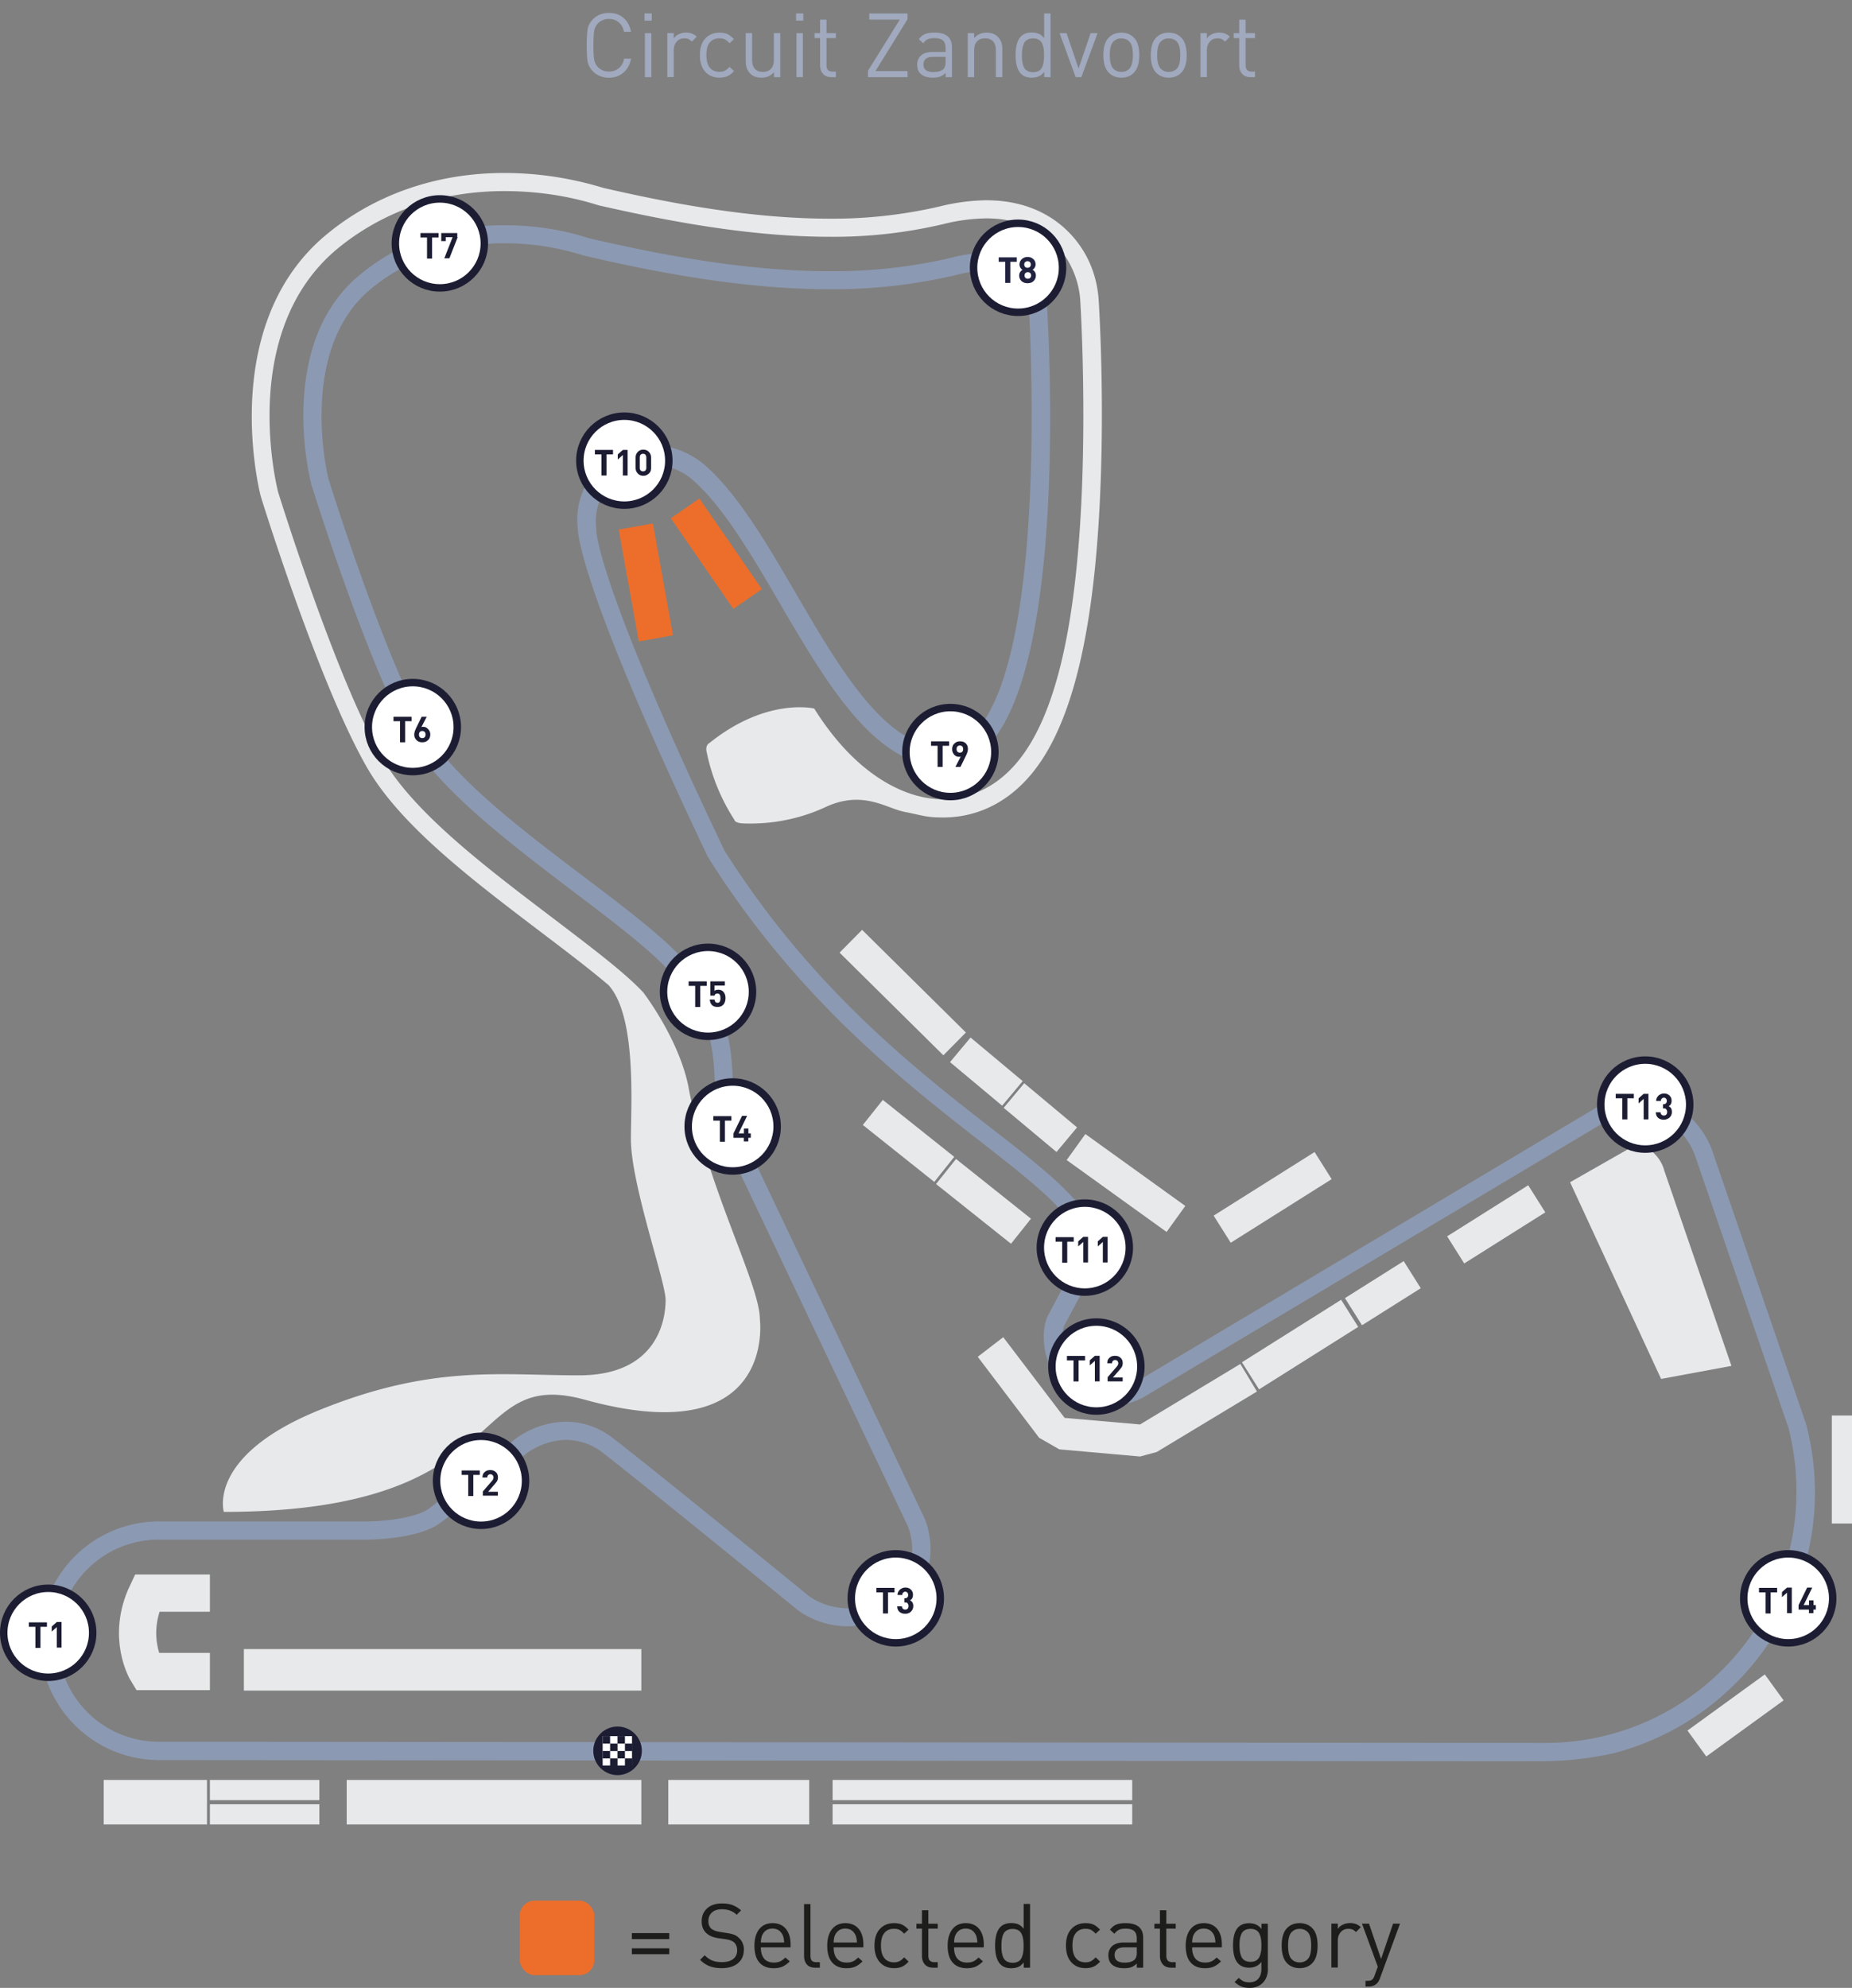 <svg xmlns="http://www.w3.org/2000/svg" id="Laag_4" data-name="Laag 4" viewBox="0 0 248.55 266.73"><rect x="0" y="0" width="248.55" height="266.73" fill="#808080" stroke="none"/><defs><style>.cls-1{fill:none;stroke:#e8e9eb;stroke-miterlimit:10;stroke-width:5px}.cls-2{stroke:#1c1d33}.cls-2,.cls-3{fill:#fff}.cls-4{isolation:isolate}.cls-5{fill:#1c1d33}.cls-10,.cls-11,.cls-3,.cls-5,.cls-6,.cls-7,.cls-8,.cls-9{stroke-width:0}.cls-6{fill:#1d1d1b}.cls-7{fill:#21223f}.cls-8{fill:#8c99b2}.cls-9{fill:#a0a9be}.cls-10{fill:#e8e9eb}.cls-11{fill:#ed6e2a}</style></defs><rect id="Rectangle_2462" width="10" height="10" x="69.76" y="255.02" class="cls-11" data-name="Rectangle 2462" rx="2" ry="2"/><g><path d="M89.82 260.18H84.8v-.8h5.02v.8Zm0 2.03H84.8v-.79h5.02v.79ZM99.82 261.66c0 .74-.27 1.33-.8 1.77-.54.44-1.25.65-2.15.65-.64 0-1.19-.09-1.64-.26a3.58 3.58 0 0 1-1.27-.86l.61-.61c.34.34.69.58 1.05.72.36.14.78.2 1.28.2.63 0 1.13-.14 1.49-.41.36-.28.54-.67.54-1.17 0-.46-.14-.82-.42-1.07-.22-.2-.59-.34-1.12-.42l-1-.14c-.67-.1-1.19-.32-1.56-.65-.44-.39-.66-.93-.66-1.61 0-.73.25-1.31.74-1.75.49-.44 1.16-.65 2-.65.54 0 1 .07 1.4.22.4.15.78.39 1.15.71l-.59.59c-.52-.5-1.18-.74-1.99-.74-.57 0-1.01.14-1.33.43-.32.29-.48.68-.48 1.16 0 .44.13.77.38 1 .25.22.62.36 1.12.44l1 .16c.4.06.71.14.93.22s.43.21.62.39c.48.42.72.98.72 1.68ZM106.09 261.29h-3.98c0 .66.15 1.16.44 1.51s.73.53 1.3.53c.34 0 .62-.05.85-.16.23-.1.46-.28.7-.52l.59.52c-.32.32-.64.55-.96.7-.32.14-.72.22-1.2.22-.82 0-1.45-.25-1.9-.75-.45-.5-.68-1.26-.68-2.27 0-.95.22-1.69.65-2.23.43-.53 1.02-.8 1.78-.8s1.35.25 1.78.76.64 1.21.64 2.11v.38Zm-.85-.65c-.03-.46-.1-.78-.19-.98-.28-.59-.74-.89-1.38-.89s-1.1.3-1.38.89c-.1.21-.16.54-.18.98h3.13ZM110.03 264.02h-.62c-.5 0-.87-.14-1.12-.43s-.38-.67-.38-1.14v-6.97h.86v6.94c0 .3.06.51.18.65s.32.21.61.21h.47v.74ZM115.86 261.29h-3.98c0 .66.15 1.16.44 1.51.3.35.73.53 1.3.53.34 0 .62-.05.85-.16.23-.1.46-.28.7-.52l.59.52c-.32.32-.64.55-.96.7-.32.14-.72.22-1.2.22-.82 0-1.45-.25-1.9-.75-.45-.5-.68-1.26-.68-2.27 0-.95.22-1.69.65-2.23.43-.53 1.02-.8 1.78-.8s1.35.25 1.78.76.64 1.21.64 2.11v.38Zm-.85-.65c-.03-.46-.1-.78-.19-.98-.28-.59-.74-.89-1.38-.89s-1.1.3-1.38.89c-.1.21-.16.54-.18.98h3.13ZM121.93 263.21c-.3.33-.6.56-.89.68-.29.13-.64.19-1.06.19-.78 0-1.41-.26-1.89-.78s-.73-1.27-.73-2.24.24-1.72.73-2.24c.48-.52 1.11-.78 1.89-.78.42 0 .77.06 1.06.19.29.13.58.36.89.68l-.59.55c-.22-.25-.44-.42-.64-.52-.2-.1-.44-.14-.72-.14-.6 0-1.06.22-1.37.67-.26.36-.38.89-.38 1.58s.13 1.22.38 1.58c.31.45.77.67 1.37.67.28 0 .52-.05.72-.15.2-.1.41-.27.64-.52l.59.56ZM125.85 264.02h-.61c-.49 0-.86-.15-1.12-.44-.26-.3-.39-.68-.39-1.14v-3.66h-.74v-.66h.74v-1.81h.86v1.81h1.26v.66h-1.26v3.64c0 .58.27.86.8.86h.46v.74ZM132.02 261.29h-3.98c0 .66.15 1.16.44 1.51.3.35.73.53 1.3.53.34 0 .62-.05.85-.16.23-.1.46-.28.7-.52l.59.52c-.32.32-.64.55-.96.7-.32.14-.72.22-1.2.22-.82 0-1.45-.25-1.9-.75-.45-.5-.68-1.26-.68-2.27 0-.95.22-1.69.65-2.23.43-.53 1.02-.8 1.78-.8s1.35.25 1.78.76.64 1.21.64 2.11v.38Zm-.85-.65c-.03-.46-.1-.78-.19-.98-.28-.59-.74-.89-1.38-.89s-1.1.3-1.38.89c-.1.21-.16.54-.18.98h3.13ZM138.24 264.02h-.85v-.71c-.23.3-.48.5-.74.61-.26.11-.58.17-.94.17-.62 0-1.1-.17-1.44-.52-.48-.49-.72-1.32-.72-2.51s.24-2.03.72-2.51c.34-.34.82-.52 1.44-.52.36 0 .67.05.93.16s.51.31.74.59v-3.32h.86V264Zm-.92-2.1c.04-.24.05-.52.05-.85s-.02-.61-.05-.85c-.04-.24-.1-.47-.2-.7-.1-.23-.25-.4-.46-.52s-.46-.18-.77-.18c-.25 0-.46.04-.65.13-.18.08-.33.19-.44.33-.11.14-.19.31-.25.52-.06.21-.1.41-.12.61-.02.2-.03.42-.03.68s0 .48.03.68c.02.2.06.4.12.61.06.21.14.38.25.52.11.14.25.25.44.33.18.08.4.13.65.13.3 0 .56-.06.77-.18s.36-.29.46-.52c.1-.23.16-.46.2-.7ZM147.63 263.21c-.3.33-.6.56-.89.68s-.64.19-1.06.19c-.78 0-1.41-.26-1.89-.78s-.73-1.27-.73-2.24.24-1.72.73-2.24c.48-.52 1.11-.78 1.89-.78.42 0 .77.06 1.06.19s.58.36.89.68l-.59.55c-.22-.25-.44-.42-.64-.52-.2-.1-.44-.14-.72-.14-.6 0-1.06.22-1.37.67-.26.36-.38.89-.38 1.58s.13 1.22.38 1.58c.31.45.77.67 1.37.67.28 0 .52-.05.72-.15.2-.1.41-.27.64-.52l.59.56ZM153.42 264.02h-.86v-.56c-.23.23-.48.4-.73.49-.26.1-.58.14-.97.14-.74 0-1.3-.18-1.67-.54-.3-.29-.44-.69-.44-1.2s.18-.94.53-1.25c.36-.3.86-.46 1.52-.46h1.76v-.56c0-.44-.12-.77-.35-.98-.24-.21-.62-.32-1.16-.32-.37 0-.66.05-.88.16-.22.1-.42.28-.61.53l-.59-.54c.25-.34.53-.57.85-.7.32-.13.73-.19 1.24-.19 1.58 0 2.36.66 2.36 1.97v4.01Zm-.86-2.09v-.64h-1.64c-.89 0-1.33.35-1.33 1.04s.46 1.01 1.37 1.01c.58 0 1.02-.13 1.31-.4.2-.19.3-.53.3-1.02ZM157.79 264.02h-.61c-.49 0-.86-.15-1.12-.44-.26-.3-.39-.68-.39-1.14v-3.66h-.74v-.66h.74v-1.81h.86v1.81h1.26v.66h-1.26v3.64c0 .58.27.86.8.86h.46v.74ZM163.97 261.29h-3.98c0 .66.15 1.16.44 1.51.3.35.73.53 1.3.53.34 0 .62-.05.85-.16.23-.1.46-.28.7-.52l.59.52c-.32.32-.64.55-.96.7-.32.14-.72.22-1.2.22-.82 0-1.45-.25-1.9-.75-.45-.5-.68-1.26-.68-2.27 0-.95.22-1.69.65-2.23.43-.53 1.02-.8 1.78-.8s1.35.25 1.78.76.64 1.21.64 2.11v.38Zm-.85-.65c-.03-.46-.1-.78-.19-.98-.28-.59-.74-.89-1.38-.89s-1.1.3-1.38.89c-.1.21-.16.54-.18.98h3.13ZM170.16 264.2c0 .74-.22 1.35-.66 1.82-.44.47-1.04.71-1.8.71-.43 0-.79-.06-1.09-.18s-.6-.32-.92-.61l.56-.55c.24.22.46.37.65.46.19.09.45.13.77.13.54 0 .95-.17 1.22-.5s.4-.77.4-1.31v-.92c-.4.51-.95.77-1.66.77-.6 0-1.08-.18-1.43-.53-.48-.48-.72-1.3-.72-2.46s.24-1.98.72-2.46c.34-.34.82-.52 1.44-.52.71 0 1.26.26 1.66.77v-.7h.85v6.08Zm-.92-2.36c.04-.23.05-.5.05-.82s-.02-.58-.05-.82c-.04-.23-.1-.46-.2-.69-.1-.23-.25-.4-.45-.52s-.46-.18-.76-.18-.56.06-.77.18-.36.29-.46.52c-.1.23-.16.46-.2.69-.04.23-.05.5-.05.82s.02.58.05.82c.04.23.1.46.2.69.1.23.25.4.46.52s.46.18.77.18.56-.06.76-.18.35-.29.45-.52c.1-.23.16-.46.2-.69ZM176.83 261.06c0 1.08-.24 1.86-.72 2.35-.43.45-1 .67-1.69.67s-1.26-.22-1.69-.67c-.48-.49-.72-1.27-.72-2.35s.24-1.87.72-2.35c.43-.45 1-.67 1.69-.67s1.26.22 1.69.67c.48.48.72 1.26.72 2.35Zm-.86 0c0-.9-.16-1.51-.47-1.82-.29-.29-.65-.43-1.08-.43s-.78.14-1.07.43c-.32.32-.48.93-.48 1.82s.16 1.5.48 1.82c.29.29.64.43 1.07.43s.79-.14 1.08-.43c.31-.32.47-.93.47-1.82ZM182.62 258.59l-.64.65c-.16-.16-.31-.27-.46-.34-.15-.06-.33-.1-.56-.1-.42 0-.77.15-1.03.45s-.39.68-.39 1.13V264h-.86v-5.9h.86v.72c.16-.25.39-.44.69-.58.3-.14.62-.21.97-.21.58 0 1.05.18 1.42.55ZM187.89 258.11l-2.69 7.33c-.11.31-.25.54-.42.7-.28.27-.66.41-1.15.41h-.37v-.77h.26c.29 0 .5-.05.63-.16.13-.1.25-.3.34-.58l.42-1.15-2.12-5.78h.94l1.62 4.74 1.61-4.74h.94Z" class="cls-6"/></g><g id="Laag_5" data-name="Laag 5"><g><path d="M84.69 7.88c-.15.79-.49 1.41-1.02 1.87-.53.45-1.18.68-1.94.68-.86 0-1.58-.28-2.14-.84-.38-.38-.61-.79-.71-1.24-.1-.45-.14-1.2-.14-2.27s.05-1.82.14-2.27c.1-.45.33-.86.71-1.24.56-.56 1.27-.84 2.14-.84.78 0 1.43.22 1.95.67.52.45.86 1.07 1.01 1.87h-.94c-.11-.54-.35-.96-.7-1.27-.36-.31-.8-.46-1.33-.46-.58 0-1.08.2-1.48.6-.26.26-.42.59-.49.97s-.11 1.03-.11 1.96.04 1.58.11 1.96c.07.38.24.7.49.97.4.4.89.6 1.48.6.53 0 .97-.15 1.34-.46.36-.31.6-.73.71-1.27h.91ZM87.47 2.77h-.97V1.8h.97v.97Zm-.06 7.58h-.86v-5.9h.86v5.9ZM93.5 4.93l-.64.65c-.16-.16-.31-.27-.46-.34s-.33-.1-.56-.1c-.42 0-.77.15-1.03.45-.26.3-.39.68-.39 1.13v3.62h-.86v-5.9h.86v.72c.16-.25.39-.44.69-.58.3-.14.62-.21.97-.21.58 0 1.05.18 1.42.55ZM98.5 9.55c-.3.33-.6.56-.89.68s-.64.19-1.06.19c-.78 0-1.41-.26-1.89-.78s-.73-1.27-.73-2.24.24-1.72.73-2.24c.48-.52 1.11-.78 1.89-.78.42 0 .77.06 1.06.19.29.13.58.36.89.68l-.59.55c-.22-.25-.44-.42-.64-.52-.2-.1-.44-.14-.72-.14-.6 0-1.06.22-1.37.67-.26.36-.38.89-.38 1.58s.13 1.22.38 1.58c.31.45.77.67 1.37.67.28 0 .52-.05.72-.15.2-.1.41-.27.64-.52l.59.56ZM104.72 10.35h-.85v-.66c-.42.49-.98.73-1.67.73-.65 0-1.16-.18-1.52-.55-.4-.39-.6-.94-.6-1.66V4.44h.86v3.64c0 .51.13.9.38 1.17.25.27.61.4 1.06.4s.82-.14 1.08-.41c.26-.27.4-.66.4-1.16V4.44h.86v5.9ZM107.81 2.77h-.97V1.8h.97v.97Zm-.06 7.58h-.86v-5.9h.86v5.9ZM112.18 10.35h-.61c-.49 0-.86-.15-1.12-.44-.26-.3-.39-.68-.39-1.14V5.11h-.74v-.66h.74V2.64h.86v1.81h1.26v.66h-1.26v3.64c0 .58.27.86.8.86h.46v.74ZM121.79 10.35h-5.3v-.86l4.27-6.86h-4.1v-.82h5.14v.77l-4.31 6.96h4.31v.82ZM127.76 10.35h-.86v-.56c-.23.23-.48.4-.73.49-.26.1-.58.14-.97.14-.74 0-1.3-.18-1.67-.54-.3-.29-.44-.69-.44-1.2s.18-.94.53-1.25c.36-.3.86-.46 1.52-.46h1.76v-.56c0-.44-.12-.77-.35-.98-.24-.21-.62-.32-1.16-.32-.37 0-.66.05-.88.16-.22.1-.42.28-.61.53l-.59-.54c.25-.34.53-.57.85-.7.32-.13.73-.19 1.24-.19 1.58 0 2.36.66 2.36 1.97v4.01Zm-.86-2.09v-.64h-1.64c-.89 0-1.33.35-1.33 1.04s.46 1.01 1.37 1.01c.58 0 1.02-.13 1.31-.4.2-.19.3-.53.3-1.02ZM134.51 10.35h-.86V6.71c0-.51-.13-.9-.38-1.17-.26-.27-.61-.4-1.07-.4s-.81.14-1.07.41-.39.66-.39 1.16v3.64h-.86v-5.9h.86v.65c.42-.48.97-.72 1.66-.72.64 0 1.14.18 1.51.55.41.4.61.95.61 1.64v3.78ZM140.99 10.35h-.85v-.71c-.23.3-.48.5-.74.61-.26.11-.58.17-.94.17-.62 0-1.1-.17-1.44-.52-.48-.49-.72-1.32-.72-2.51s.24-2.03.72-2.51c.34-.34.82-.52 1.44-.52.36 0 .67.05.93.16s.51.31.74.59v-3.3h.86v8.54Zm-.92-2.1c.04-.24.05-.52.05-.85s-.02-.61-.05-.85c-.04-.24-.1-.47-.2-.7-.1-.23-.25-.4-.46-.52-.21-.12-.46-.18-.77-.18-.25 0-.46.04-.65.13-.18.08-.33.19-.44.33-.11.14-.19.31-.25.52-.06.21-.1.41-.12.61-.02.2-.03.42-.03.68s0 .48.03.68c.02.2.06.4.12.61.06.21.14.38.25.52.11.14.25.25.44.33.18.08.4.13.65.13.3 0 .56-.06.77-.18s.36-.29.46-.52c.1-.23.16-.46.2-.7ZM147.3 4.45l-2.17 5.9h-.77l-2.16-5.9h.94l1.61 4.74 1.62-4.74h.94ZM152.9 7.4c0 1.08-.24 1.86-.72 2.35-.43.45-1 .67-1.69.67s-1.26-.22-1.69-.67c-.48-.49-.72-1.27-.72-2.35s.24-1.87.72-2.35c.43-.45 1-.67 1.69-.67s1.26.22 1.69.67c.48.48.72 1.26.72 2.35Zm-.86 0c0-.9-.16-1.51-.47-1.82-.29-.29-.65-.43-1.08-.43s-.78.14-1.07.43c-.32.32-.48.93-.48 1.82s.16 1.5.48 1.82c.29.29.64.43 1.07.43s.79-.14 1.08-.43c.31-.32.47-.93.47-1.82ZM159.26 7.4c0 1.08-.24 1.86-.72 2.35-.43.45-1 .67-1.69.67s-1.26-.22-1.69-.67c-.48-.49-.72-1.27-.72-2.35s.24-1.87.72-2.35c.43-.45 1-.67 1.69-.67s1.26.22 1.69.67c.48.48.72 1.26.72 2.35Zm-.86 0c0-.9-.16-1.51-.47-1.82-.29-.29-.65-.43-1.08-.43s-.78.14-1.07.43c-.32.32-.48.93-.48 1.82s.16 1.5.48 1.82c.29.29.64.43 1.07.43s.79-.14 1.08-.43c.31-.32.47-.93.47-1.82ZM165.05 4.93l-.64.65c-.16-.16-.31-.27-.46-.34s-.33-.1-.56-.1c-.42 0-.77.15-1.03.45-.26.3-.39.68-.39 1.13v3.62h-.86v-5.9h.86v.72c.16-.25.39-.44.69-.58.3-.14.62-.21.97-.21.58 0 1.05.18 1.42.55ZM168.43 10.35h-.61c-.49 0-.86-.15-1.12-.44-.26-.3-.39-.68-.39-1.14V5.11h-.74v-.66h.74V2.64h.86v1.81h1.26v.66h-1.26v3.64c0 .58.27.86.8.86h.46v.74Z" class="cls-9"/></g></g><g id="Group_4432" data-name="Group 4432"><g id="Group_4422" data-name="Group 4422"><path id="Path_5369" d="m210.71 158.62 12.22 26.4 9.44-1.75-9.04-26.28-.04-.16c-.6-1.91-2.43-3.26-3.7-3.26l-8.88 5.06Z" class="cls-10" data-name="Path 5369"/><path id="Path_5370" d="M92.42 146c2.63 13.62 9.56 26.36 9.56 31.02 0 0 2.35 17.92-23.49 10.79-16.36-4.5-9 15.05-48.45 15.05 0 0-2.31-7.53 12.82-13.66s24.17-4.66 34.84-4.66 11.63-7.64 11.63-10.11-4.66-15.57-4.66-21.58c0-4.62.8-16.44-2.99-20.66-2.43-2.07-5.57-4.46-8.88-6.97-9.44-7.17-19.19-14.53-23.65-22.42-6.33-11.11-13.74-34.88-14.05-35.87l-.12-.4c-.24-.92-5.65-22.97 8.76-35 6.49-5.41 14.81-8.32 23.93-8.32 4.5 0 8.96.68 13.26 1.99 8.48 1.95 19.55 4.14 30.42 4.14 4.94.04 9.91-.52 14.73-1.63 2.03-.52 4.14-.8 6.25-.84 7.8 0 11.55 4.3 13.1 6.85 1.23 2.03 1.91 4.38 2.03 6.73.08 1.23.76 12.7.2 25.6-.84 19.75-4.1 32.37-9.95 38.62-3.07 3.3-6.93 5.02-11.15 5.02-2.31 0-2.71-.28-5.18-.76s-5.61-2.99-10.67-.6c-3.46 1.59-7.25 2.31-11.07 2.15-1.08-.08-1.08-.48-1.08-.48a26.459 26.459 0 0 1-3.7-9c-.28-1.04.36-1.31.36-1.31 7.68-6.17 14.05-4.62 14.05-4.62 8.2 13.06 17.28 12.14 17.28 12.14 3.5 0 6.77-1.47 9.36-4.26 5.45-5.81 8.48-17.92 9.28-37.03.52-12.74-.12-24.09-.2-25.36-.08-1.99-.68-3.9-1.67-5.61-1.27-2.11-4.38-5.65-10.99-5.65-1.91.04-3.82.28-5.69.76a64.083 64.083 0 0 1-15.29 1.71c-11.11 0-22.42-2.27-31.02-4.22l-.12-.04c-4.06-1.27-8.28-1.87-12.54-1.87-8.56 0-16.28 2.71-22.42 7.76-13.22 11.03-8.16 31.61-7.96 32.49l.08.28c.32 1 7.64 24.53 13.82 35.36 4.22 7.41 13.78 14.65 23.01 21.66 5.02 3.82 9.79 7.41 12.18 10.03.04.08 4.82 6.29 6.05 12.78Z" class="cls-10" data-name="Path 5370"/></g><path id="Path_5371" d="m207.34 236.32-186.06-.16c-8.84-.04-15.97-7.25-15.93-16.09.04-8.8 7.17-15.89 15.93-15.93h28.11c1.63 0 6.29-.36 8.16-1.71 2.55-1.87 11.47-9.24 11.55-9.32 1.99-1.47 4.38-2.31 6.85-2.35 2.35 0 4.62.84 6.45 2.31 5.93 4.58 26.04 20.98 26.24 21.14 1.51 1.04 3.26 1.55 5.1 1.59 1.67 0 3.34-.48 4.78-1.35 5.77-3.38 3.5-9.28 3.3-9.71l-23.45-49.33c-.08-.16-1.75-3.9-2.27-7.53-.12-.72-.12-1.55-.16-2.51-.16-3.9-.36-9.83-6.05-15.01l-.08-.08c-2.67-2.91-7.56-6.65-12.78-10.59-8.44-6.41-18.04-13.7-21.82-20.31C49.24 88.95 42.07 65.9 41.75 64.9v-.04c-.2-.76-4.62-18.67 6.45-27.91 5.34-4.46 11.9-6.73 19.51-6.73 3.86 0 7.68.56 11.35 1.75 8.96 2.07 20.66 4.42 32.29 4.42 5.53.04 11.03-.56 16.4-1.83 1.51-.4 3.03-.6 4.58-.64 4.18 0 6.17 1.91 7.13 3.5.64 1.04 1 2.23 1.04 3.46.16 2.35 2.95 47.62-7.84 59.13-1.75 1.87-3.78 2.83-6.09 2.83-9.12 0-15.61-11.11-21.9-21.86-3.66-6.29-7.49-12.82-11.55-16.44-1.55-1.43-3.58-2.19-5.65-2.23-1.99 0-3.9.76-5.26 2.19a7.71 7.71 0 0 0-2.19 6.37v.24c0 .24.2 7.37 17.2 43 11.63 18.43 25.72 29.42 36.03 37.43 9.95 7.72 16.48 12.86 13.3 19.35l-3.74 7.01c-.2.6-.28 1.19-.24 1.83 0 3.62 2.95 6.61 6.61 6.61 1.07 0 2.15-.28 3.11-.8l63.51-37.86.04-.04c1.19-.6 2.47-.88 3.78-.88 4.46 0 8.92 3.5 10.35 8.16l12.42 36.15c5.06 19.35-6.53 39.14-25.88 44.19-2.99.64-6.05 1.04-9.16 1.04ZM75.99 193.2c-1.91.04-3.74.68-5.3 1.79-.36.28-9 7.49-11.67 9.4-2.87 2.07-8.92 2.19-9.6 2.19H21.31c-7.49 0-13.58 6.09-13.54 13.58 0 7.49 6.05 13.54 13.54 13.54l186.06.16c18.63 0 33.76-15.13 33.72-33.8 0-2.87-.36-5.69-1.07-8.48l-12.38-36.07c-1.15-3.7-4.58-6.49-8.04-6.49-.92 0-1.83.2-2.67.6l-63.47 37.86c-4.38 2.39-9.87.76-12.26-3.62a9.094 9.094 0 0 1-1.11-4.34c-.04-1 .12-1.95.48-2.87l.04-.08 3.74-7.01c2.19-4.46-2.55-8.44-12.62-16.28-10.47-8.16-24.76-19.31-36.63-38.14l-.08-.12C78.46 80.22 77.58 72.14 77.54 70.9a9.98 9.98 0 0 1 2.91-8.28c1.87-1.87 4.38-2.91 7.01-2.91s5.3 1.04 7.33 2.87c4.34 3.9 8.08 10.27 12.02 17.04 5.93 10.15 12.06 20.66 19.75 20.66 1.59 0 2.99-.68 4.3-2.03 10.11-10.79 7.21-56.86 7.21-57.29v-.08c0-.44-.24-4.54-5.73-4.54-1.35.04-2.71.2-4.02.56a71.915 71.915 0 0 1-16.96 1.91c-11.9 0-23.85-2.39-32.93-4.5l-.16-.04a35.256 35.256 0 0 0-10.59-1.63c-7.01 0-13.02 2.07-17.96 6.17-9.68 8.08-5.85 24.61-5.65 25.4.32 1.04 7.49 23.93 13.22 33.96 3.54 6.17 12.9 13.3 21.18 19.55 5.26 3.98 10.23 7.76 13.06 10.83 6.45 5.85 6.69 12.62 6.81 16.68.04.88.04 1.67.16 2.23.48 3.26 2.07 6.81 2.07 6.85l23.49 49.37c1.23 2.83 1.91 9.2-4.3 12.82-1.83 1.11-3.9 1.67-6.01 1.71-2.39 0-4.7-.76-6.61-2.11-.24-.2-20.31-16.56-26.2-21.14a7.981 7.981 0 0 0-4.94-1.75Z" class="cls-8" data-name="Path 5371"/><path id="Rectangle_1293" d="M194.37 162.11h12.86v4.3h-12.86z" class="cls-10" data-name="Rectangle 1293" transform="rotate(-32.21 200.834 164.267)"/><path id="Rectangle_1292" d="M226.51 228h12.82v4.3h-12.82z" class="cls-10" data-name="Rectangle 1292" transform="rotate(-35.96 232.958 230.161)"/><path id="Rectangle_1294" d="M162.8 158.5h16.01v4.3H162.8z" class="cls-10" data-name="Rectangle 1294" transform="rotate(-32.21 170.824 160.668)"/><path id="Rectangle_1295" d="M148.97 150.46h4.3v16.52h-4.3z" class="cls-10" data-name="Rectangle 1295" transform="rotate(-54.27 151.128 158.731)"/><path id="Rectangle_1296" d="M137.47 145.33h4.3v9.24h-4.3z" class="cls-10" data-name="Rectangle 1296" transform="rotate(-50.11 139.63 149.95)"/><path id="Rectangle_1297" d="M130.23 139.22h4.3v9.12h-4.3z" class="cls-10" data-name="Rectangle 1297" transform="rotate(-50.11 132.385 143.787)"/><path id="Rectangle_1298" d="M129.84 154.77h4.3v12.86h-4.3z" class="cls-10" data-name="Rectangle 1298" transform="rotate(-51.45 131.987 161.193)"/><path id="Rectangle_1304" d="M119.79 146.95h4.3v12.26h-4.3z" class="cls-10" data-name="Rectangle 1304" transform="rotate(-51.45 121.94 153.091)"/><path id="Rectangle_1305" d="M119 123.37h4.3v19.59H119z" class="cls-10" data-name="Rectangle 1305" transform="rotate(-45.32 121.17 133.17)"/><path id="Rectangle_1299" d="M180.93 171.35h9.32v4.3h-9.32z" class="cls-10" data-name="Rectangle 1299" transform="rotate(-32.21 185.614 173.512)"/><path id="Rectangle_1300" d="M166.62 178.25h15.73v4.3h-15.73z" class="cls-10" data-name="Rectangle 1300" transform="rotate(-32.21 174.503 180.416)"/><path id="Path_5372" d="m142.88 190.25-8.24-10.83-3.42 2.63 8.24 10.87 2.71 1.55 10.83.96 2.23-.6 13.46-8.12-2.23-3.7-13.46 8.12-10.11-.88Z" class="cls-10" data-name="Path 5372"/><path id="Rectangle_1306" d="M32.73 221.27h53.34v5.57H32.73z" class="cls-10" data-name="Rectangle 1306"/><path id="Rectangle_1301" d="M245.84 189.93h2.71v14.49h-2.71z" class="cls-10" data-name="Rectangle 1301"/><path id="Rectangle_1311" d="M13.92 238.83h13.86v5.97H13.92z" class="cls-10" data-name="Rectangle 1311"/><path id="Rectangle_1312" d="M28.17 242.09h14.69v2.71H28.17z" class="cls-10" data-name="Rectangle 1312"/><path id="Rectangle_1313" d="M28.17 238.83h14.69v2.71H28.17z" class="cls-10" data-name="Rectangle 1313"/><path id="Rectangle_1302" d="M111.74 242.09h40.21v2.71h-40.21z" class="cls-10" data-name="Rectangle 1302"/><path id="Rectangle_1303" d="M111.74 238.83h40.21v2.71h-40.21z" class="cls-10" data-name="Rectangle 1303"/><path id="Rectangle_1307" d="M46.53 238.83h39.54v5.97H46.53z" class="cls-10" data-name="Rectangle 1307"/><path id="Rectangle_1308" d="M89.69 238.83h18.91v5.97H89.69z" class="cls-10" data-name="Rectangle 1308"/><path id="Rectangle_1309" d="M93.81 66.9h4.66v14.77h-4.66z" class="cls-11" data-name="Rectangle 1309" transform="rotate(-34.61 96.153 74.29)"/><path id="Rectangle_1310" d="M84.35 70.52h4.66v15.25h-4.66z" class="cls-11" data-name="Rectangle 1310" transform="rotate(-10.2 86.709 78.157)"/><path id="Path_5373" d="M86.14 234.92c0-1.79-1.47-3.26-3.26-3.26s-3.26 1.47-3.26 3.26 1.47 3.26 3.26 3.26 3.26-1.47 3.26-3.26Z" class="cls-5" data-name="Path 5373"/><circle id="Ellipse_158" cx="136.63" cy="35.93" r="5.97" class="cls-2" data-name="Ellipse 158"/><g id="Group_1847" data-name="Group 1847"><path id="Rectangle_1283" d="M80.88 232.95h3.94v3.94h-3.94z" class="cls-3" data-name="Rectangle 1283"/><path id="Rectangle_1284" d="M80.88 232.95h1v1h-1z" class="cls-5" data-name="Rectangle 1284"/><path id="Rectangle_1285" d="M82.87 232.95h1v1h-1z" class="cls-5" data-name="Rectangle 1285"/><path id="Rectangle_1286" d="M80.88 234.94h1v1h-1z" class="cls-5" data-name="Rectangle 1286"/><path id="Rectangle_1287" d="M82.87 234.94h1v1h-1z" class="cls-5" data-name="Rectangle 1287"/><path id="Rectangle_1288" d="M83.87 233.95h1v1h-1z" class="cls-5" data-name="Rectangle 1288"/><path id="Rectangle_1289" d="M81.88 233.95h1v1h-1z" class="cls-5" data-name="Rectangle 1289"/><path id="Rectangle_1290" d="M83.87 235.94h1v1h-1z" class="cls-5" data-name="Rectangle 1290"/><path id="Rectangle_1291" d="M81.88 235.94h1v1h-1z" class="cls-5" data-name="Rectangle 1291"/></g><g class="cls-4"><path d="M136.47 35.13h-.88v2.83h-.68v-2.83h-.88v-.6h2.43v.6ZM139.02 36.96c0 .32-.12.56-.32.76s-.48.28-.8.28-.56-.08-.8-.28c-.2-.2-.32-.44-.32-.76s.16-.56.44-.76a.84.84 0 0 1-.4-.72c0-.28.12-.52.32-.72.2-.16.44-.28.76-.28.28 0 .56.08.76.28.2.16.32.4.32.72 0 .28-.12.52-.4.72.28.16.44.44.44.76Zm-.76.32c.08-.08.12-.2.12-.32s-.04-.24-.12-.32c-.08-.08-.2-.12-.32-.12s-.24.04-.32.12c-.08.08-.12.2-.12.32s.04.24.12.32c.08.08.2.12.32.12s.24-.04.32-.12Zm.08-1.79c0-.12-.04-.24-.12-.32-.08-.08-.2-.12-.32-.12s-.24.04-.32.12c-.08.08-.12.2-.12.32s.04.24.12.32c.08.08.2.12.32.12s.24-.04.32-.12.12-.2.12-.32Z" class="cls-7"/></g><circle id="Ellipse_159" cx="59.03" cy="32.66" r="5.97" class="cls-2" data-name="Ellipse 159"/><g class="cls-4"><path d="M58.87 31.87h-.88v2.83h-.68v-2.83h-.88v-.6h2.43v.6ZM61.42 31.83l-1.11 2.83h-.68l1.11-2.83h-.92v.52h-.6v-1.08h2.15v.56h.04Z" class="cls-5"/></g><circle id="Ellipse_150" cx="55.4" cy="97.56" r="5.97" class="cls-2" data-name="Ellipse 150"/><g class="cls-4"><path d="M55.25 96.77h-.88v2.83h-.68v-2.83h-.88v-.6h2.43v.6ZM57.75 98.52c0 .32-.08.6-.32.8-.2.2-.44.28-.76.28s-.56-.08-.76-.28-.32-.44-.32-.76c0-.2.08-.52.28-.92l.72-1.47h.68l-.72 1.39c.08-.04.16-.04.24-.04.24 0 .44.08.64.28s.32.44.32.72Zm-.64.04c0-.16-.04-.28-.12-.36-.08-.08-.2-.12-.32-.12s-.24.04-.32.12c-.08.08-.12.2-.12.36s.04.28.12.36.2.12.32.12.24-.04.32-.12.12-.24.12-.36Z" class="cls-5"/></g><circle id="Ellipse_151" cx="83.79" cy="61.81" r="5.97" class="cls-2" data-name="Ellipse 151"/><g class="cls-4"><path d="M82.28 60.97h-.88v2.83h-.68v-2.83h-.88v-.6h2.43v.6ZM84.23 63.8h-.64v-2.75l-.68.6v-.68l.68-.6h.64v3.42ZM87.38 62.8c0 .32-.08.56-.32.76s-.44.28-.72.28-.52-.08-.72-.28-.32-.44-.32-.76v-1.43c0-.32.12-.56.32-.76s.44-.28.72-.28.52.08.72.28.32.44.32.76v1.43Zm-.64 0v-1.43c0-.16-.04-.24-.12-.36-.08-.08-.16-.12-.32-.12s-.24.04-.32.12c-.08.08-.12.2-.12.36v1.43c0 .16.04.24.12.32.08.08.16.12.32.12s.24-.04.32-.12c.08-.08.12-.2.12-.32Z" class="cls-5"/></g><circle id="Ellipse_153" cx="95.02" cy="133.08" r="5.97" class="cls-2" data-name="Ellipse 153"/><g class="cls-4"><path d="M94.86 132.28h-.88v2.83h-.68v-2.83h-.88v-.6h2.43v.6ZM97.37 133.91c0 .2-.04.4-.08.52s-.12.28-.24.4c-.2.2-.44.28-.76.28s-.6-.08-.76-.28c-.16-.16-.24-.4-.28-.72h.64c.04.28.16.44.4.44.12 0 .24-.04.28-.12.08-.08.12-.24.12-.52 0-.4-.12-.6-.4-.6-.2 0-.36.08-.4.28h-.56v-1.91h1.95v.56h-1.39v.72c.12-.12.28-.16.52-.16.28 0 .48.08.64.24.2.2.32.48.32.88Z" class="cls-5"/></g><circle id="Ellipse_154" cx="98.33" cy="151.15" r="5.97" class="cls-2" data-name="Ellipse 154"/><g class="cls-4"><path d="M98.17 150.36h-.88v2.83h-.68v-2.83h-.88v-.6h2.43v.6ZM100.75 152.67h-.32v.48h-.6v-.48h-1.39v-.6l1.15-2.35h.68l-1.15 2.35h.72v-.64h.6v.64h.32v.6Z" class="cls-5"/></g><circle id="Ellipse_155" cx="120.22" cy="214.46" r="5.97" class="cls-2" data-name="Ellipse 155"/><g class="cls-4"><path d="M120.06 213.66h-.88v2.83h-.68v-2.83h-.88v-.6h2.43v.6ZM122.57 215.49c0 .32-.12.56-.32.76s-.48.28-.76.28c-.32 0-.56-.08-.76-.24s-.32-.44-.32-.76h.64c0 .16.04.24.12.32.08.08.2.12.32.12s.24-.04.32-.12.12-.2.12-.36-.04-.24-.12-.36-.2-.12-.36-.12h-.08v-.56h.08c.16 0 .24-.04.32-.12.08-.08.12-.2.12-.32s-.04-.24-.12-.32c-.08-.08-.16-.12-.28-.12s-.2.04-.28.12-.12.16-.12.32h-.64c0-.28.12-.52.32-.72.2-.16.44-.28.72-.28.32 0 .56.08.76.28s.28.4.28.72-.12.56-.4.72c.28.12.44.4.44.76Z" class="cls-5"/></g><circle id="Ellipse_156" cx="64.56" cy="198.69" r="5.97" class="cls-2" data-name="Ellipse 156"/><g class="cls-4"><path d="M64.4 197.9h-.88v2.83h-.68v-2.83h-.88v-.6h2.43v.6ZM66.87 200.68H64.8v-.56l1.27-1.47c.12-.16.16-.28.16-.4s-.04-.24-.12-.32c-.08-.08-.16-.12-.32-.12-.12 0-.2.04-.28.12s-.12.2-.12.32h-.64c0-.32.08-.56.28-.72.2-.2.44-.28.76-.28s.56.08.76.28c.2.16.28.44.28.72 0 .16-.04.28-.08.4s-.16.24-.28.4l-.96 1.11h1.31v.52h.04Z" class="cls-5"/></g><circle id="Ellipse_160" cx="6.47" cy="219.08" r="5.97" class="cls-2" data-name="Ellipse 160"/><g class="cls-4"><path d="M6.31 218.28h-.88v2.83h-.68v-2.83h-.88v-.6H6.3v.6ZM8.26 221.07h-.64v-2.75l-.68.6v-.68l.68-.6h.64v3.42Z" class="cls-5"/></g><circle id="Ellipse_157" cx="127.55" cy="100.91" r="5.97" class="cls-2" data-name="Ellipse 157"/><g class="cls-4"><path d="M127.39 100.07h-.88v2.83h-.68v-2.83h-.88v-.6h2.43v.6ZM129.9 100.51c0 .24-.08.52-.28.92l-.72 1.47h-.68l.72-1.39c-.08.04-.16.04-.24.04-.24 0-.44-.08-.64-.28-.16-.2-.28-.44-.28-.72 0-.32.08-.6.32-.8.2-.2.44-.28.76-.28s.56.08.76.28.28.44.28.76Zm-.76.36c.08-.08.12-.2.12-.36s-.04-.28-.12-.36c-.08-.08-.2-.12-.32-.12s-.24.04-.32.12-.12.2-.12.36.04.28.12.36c.08.08.2.12.32.12s.24-.04.32-.12Z" class="cls-5"/></g><circle id="Ellipse_146" cx="145.59" cy="167.4" r="5.97" class="cls-2" data-name="Ellipse 146"/><g class="cls-4"><path d="M144.11 166.6h-.88v2.83h-.68v-2.83h-.88v-.6h2.43v.6ZM146.02 169.39h-.64v-2.75l-.68.6v-.68l.68-.6h.64v3.42ZM148.65 169.39h-.64v-2.75l-.68.6v-.68l.68-.6h.64v3.42Z" class="cls-5"/></g><circle id="Ellipse_147" cx="147.14" cy="183.36" r="5.97" class="cls-2" data-name="Ellipse 147"/><g class="cls-4"><path d="M145.63 182.53h-.88v2.83h-.68v-2.83h-.88v-.6h2.43v.6ZM147.58 185.35h-.64v-2.75l-.68.6v-.68l.68-.6h.64v3.42ZM150.72 185.35h-2.07v-.56l1.27-1.47c.12-.16.16-.28.16-.4s-.04-.24-.12-.32c-.08-.08-.16-.12-.32-.12-.12 0-.2.04-.28.12s-.12.2-.12.32h-.64c0-.32.08-.56.28-.72.2-.2.44-.28.76-.28s.56.08.76.28c.2.16.28.44.28.72 0 .16-.04.28-.08.4s-.16.24-.28.4l-.96 1.11h1.31v.52h.04Z" class="cls-5"/></g><circle id="Ellipse_148" cx="220.8" cy="148.21" r="5.97" class="cls-2" data-name="Ellipse 148"/><g class="cls-4"><path d="M219.28 147.37h-.88v2.83h-.68v-2.83h-.88v-.6h2.43v.6ZM221.23 150.2h-.64v-2.75l-.68.6v-.68l.68-.6h.64v3.42ZM224.38 149.2c0 .32-.12.56-.32.76-.2.16-.48.28-.76.28-.32 0-.56-.08-.76-.24-.2-.16-.32-.44-.32-.76h.64c0 .16.04.24.12.32.08.08.2.12.32.12s.24-.04.32-.12.12-.2.12-.36-.04-.24-.12-.36-.2-.12-.36-.12h-.08v-.56h.08c.16 0 .24-.04.32-.12s.12-.2.12-.32-.04-.24-.12-.32c-.08-.08-.16-.12-.28-.12s-.2.04-.28.12-.12.16-.12.32h-.64c0-.28.12-.52.32-.72.2-.16.44-.28.72-.28.32 0 .56.08.76.28s.28.4.28.72-.12.56-.4.72c.32.12.44.4.44.76Z" class="cls-5"/></g><circle id="Ellipse_149" cx="239.99" cy="214.46" r="5.97" class="cls-2" data-name="Ellipse 149"/><g class="cls-4"><path d="M238.51 213.66h-.88v2.83h-.68v-2.83h-.88v-.6h2.43v.6ZM240.47 216.45h-.64v-2.75l-.68.6v-.68l.68-.6h.64v3.42ZM243.69 215.97h-.32v.48h-.6v-.48h-1.39v-.6l1.15-2.35h.68l-1.15 2.35h.72v-.64h.6v.64h.32v.6Z" class="cls-5"/></g></g><path d="M28.17 224.28h-8.45s-2.82-4.59 0-10.52h8.45" class="cls-1"/></svg>